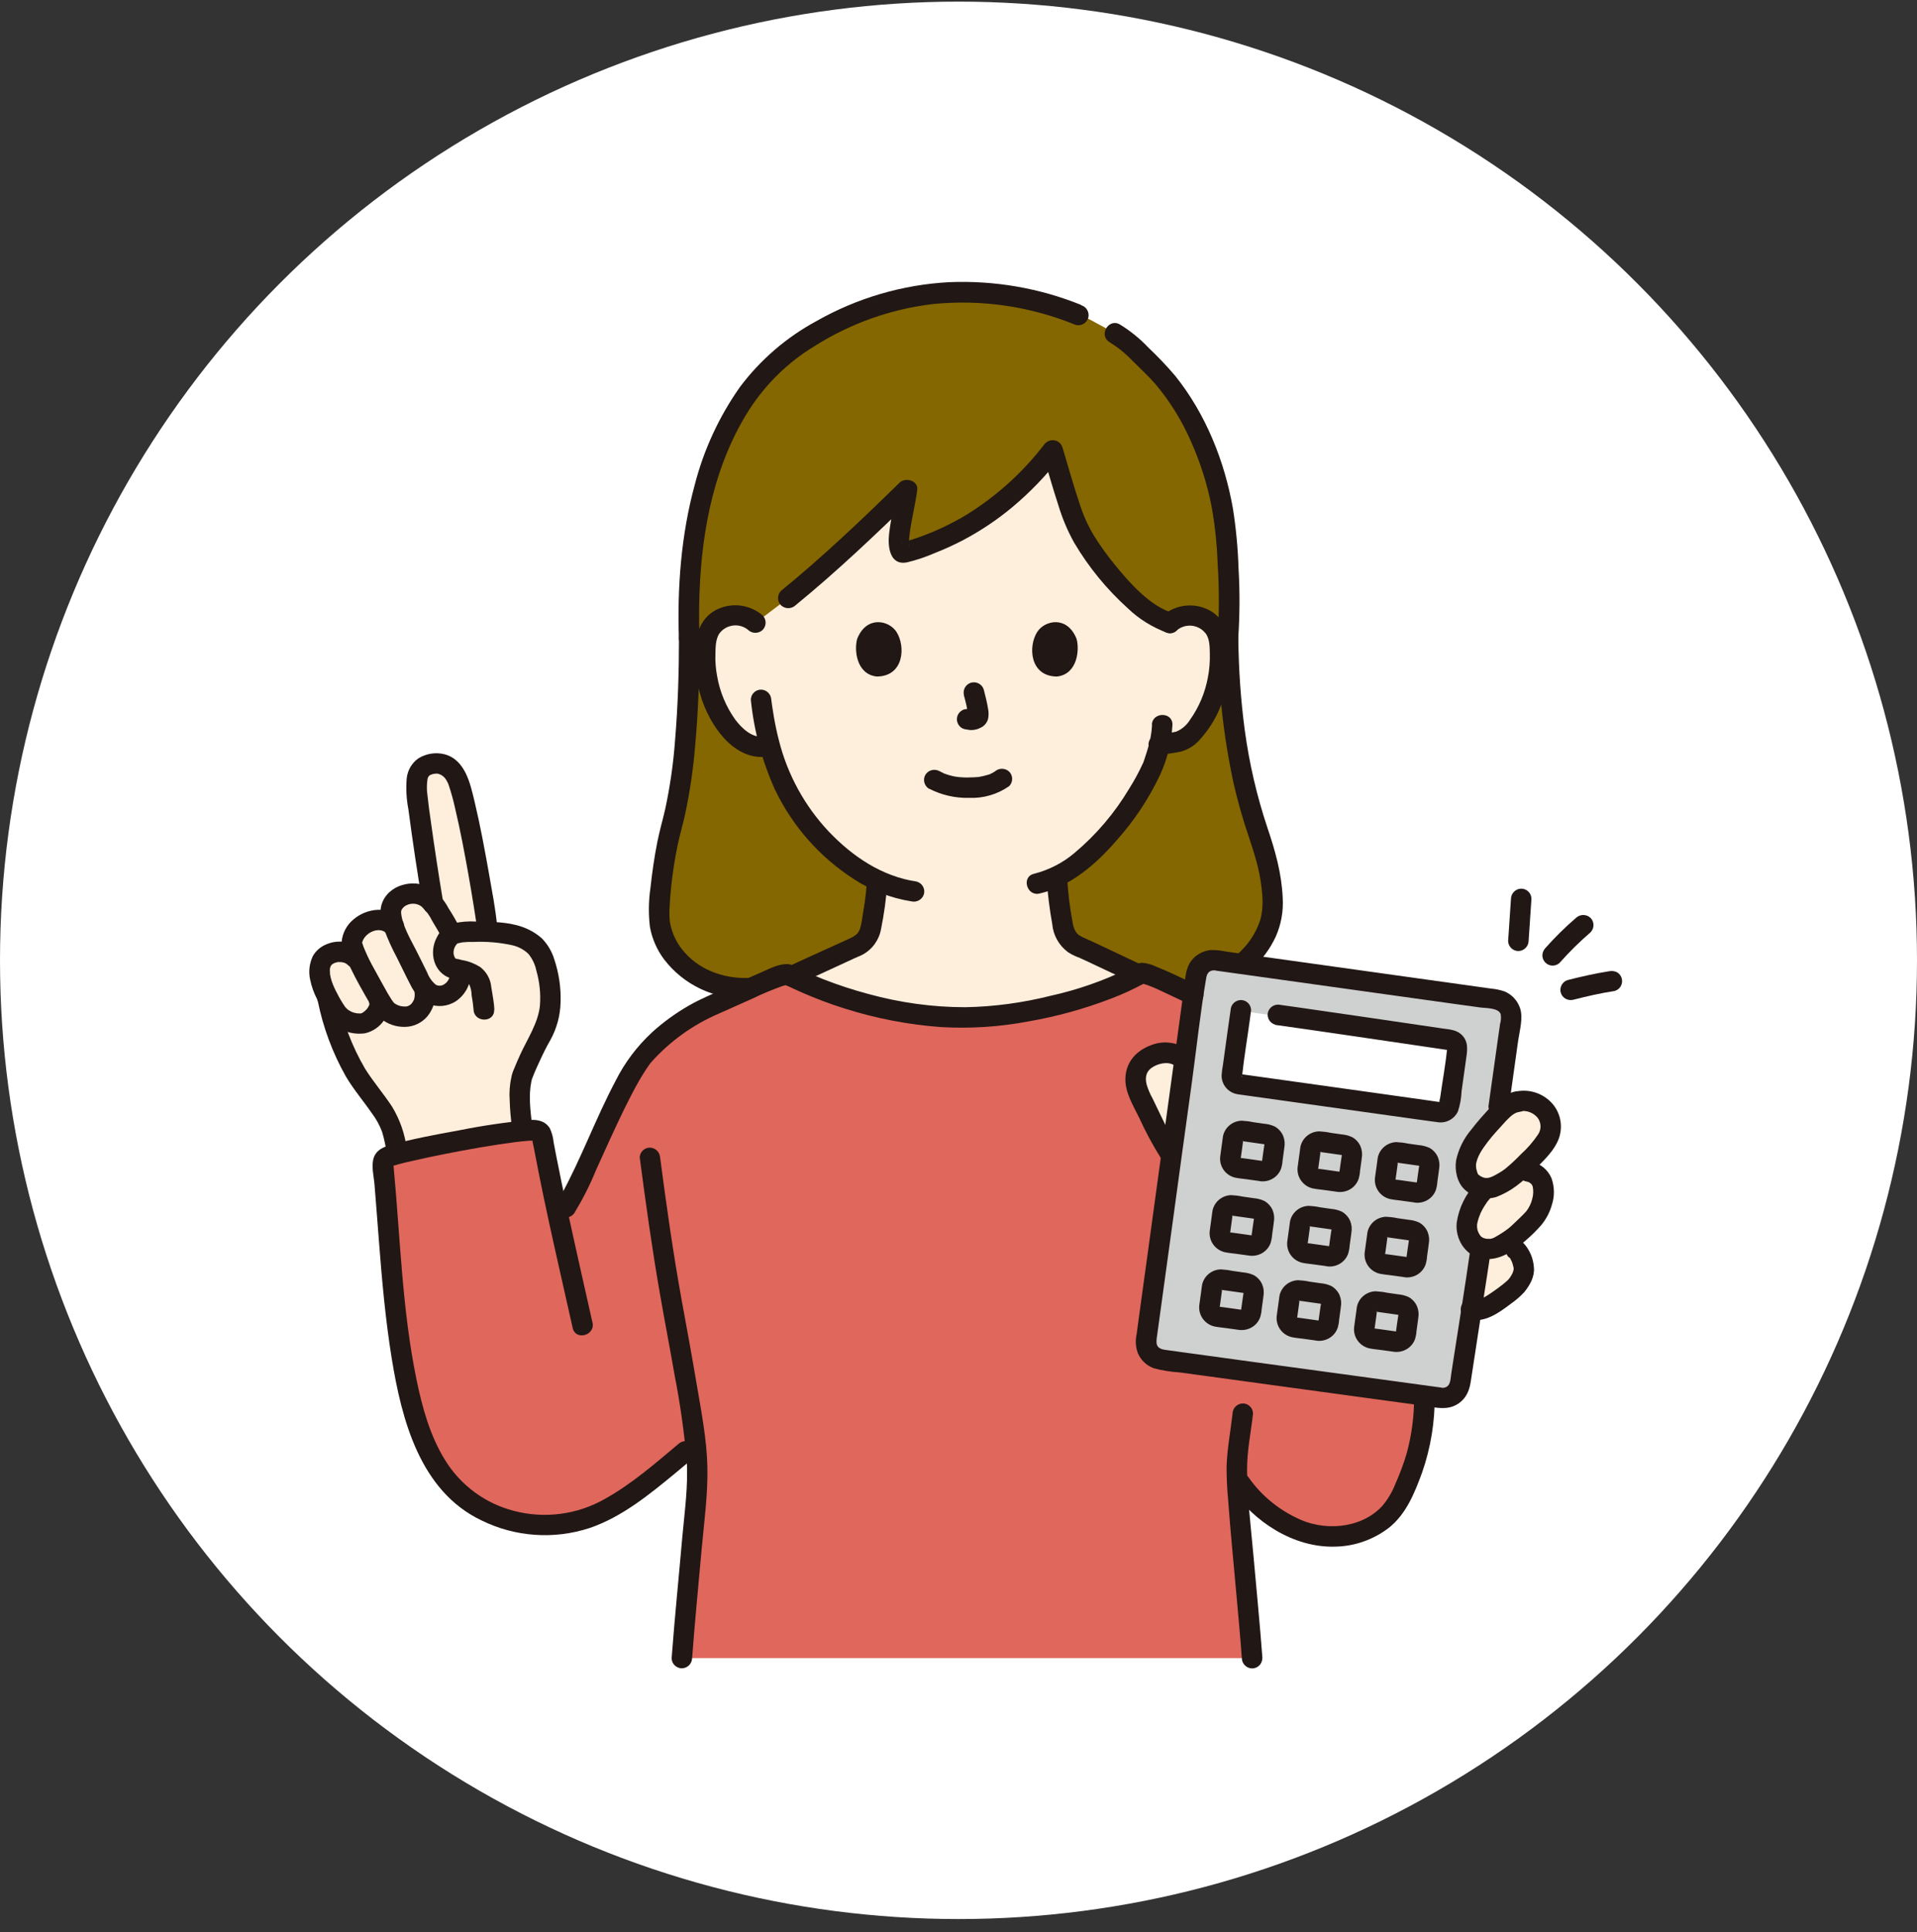 <svg fill="none" height="131" viewBox="0 0 130 131" width="130" xmlns="http://www.w3.org/2000/svg" xmlns:xlink="http://www.w3.org/1999/xlink"><rect x="0" y="0" width="130" height="131" fill="#333333" stroke="none"/><clipPath id="a"><path d="m21 19.11h89v94h-89z"/></clipPath><circle cx="65" cy="65.11" fill="#fff" r="65"/><g clip-path="url(#a)"><path d="m51.235 42.229c-.461-.395-1.07-.578-1.672-.486-.595.085-1.112.43-1.424.938-.177.345-.276.726-.29 1.121-.128 1.523.17 3.053.857 4.421.326.691.793 1.304 1.374 1.798.468.367 1.126.79 1.955.578l.156-.042c.51 2.009 1.459 3.885 2.777 5.492 1.226 1.523 2.77 2.771 4.527 3.645-.043.776-.135 1.544-.276 2.306-.17.959-.113 1.819-1.459 2.299-.092.035-4.336 2.009-4.591 2.094l-.205.071c3.138 1.572 7.757 2.912 12.128 2.919 4.201.014 9.713-1.438 12.624-3.081l-.283-.12c-.135-.056-3.939-1.854-4.031-1.89-1.339-.479-1.289-1.34-1.459-2.299-.149-.846-.248-1.706-.283-2.566 3.379-1.65 6.071-6.254 6.546-7.544.085-.261.283-.804.432-1.424.602-.085 1.396-.085 1.849-.451.581-.493 1.056-1.107 1.374-1.798.687-1.368.985-2.898.857-4.421-.014-.388-.12-.768-.29-1.121-.305-.515-.829-.86-1.424-.938-.602-.085-1.211.092-1.672.486-2.345-.712-5.179-4.449-6.085-6.141-.63-1.185-1.325-3.744-1.87-5.556-2.593 3.363-5.894 5.746-9.989 6.91-.978.289-.057-2.785.113-4.237-2.593 2.531-5.42 5.203-8.048 7.34l-2.217 1.678z" fill="#feeedc"/><path d="m84.914 112.419c-.276-3.737-.914-9.652-1.02-12.198.871 1.488 2.104 2.454 3.571 3.236 2.175 1.157 5.15.917 6.808-.902.616-.677.942-1.544 1.296-2.39.978-2.362 1.084-4.386 1.02-6.572-.064-1.953-.319-3.899-.758-5.81l-13.283-19.608c-1.771-.726-4.846-2.369-5.157-2.172-2.742 1.593-8.076 3.011-12.121 2.997-4.102-.078-8.133-1.079-11.802-2.912-.326-.19-3.131 1.213-4.931 1.974l-.255.113c-1.693.754-3.209 1.84-4.463 3.194-1.729 1.84-3.308 6.811-4.123 8.01 0 0-.815 2.08-1.785 2.954-.29-1.382-.864-3.857-1.133-5.302-.043-.254-.276-.437-.531-.423-2.097.099-8.168 1.241-9.897 1.784-.227.07-.375.296-.354.536.461 4.78.616 10.153 1.651 15.032.737 3.476 2.04 6.853 5.242 8.44 2.416 1.248 5.285 1.318 7.757.19 1.941-.874 4.272-2.869 5.88-4.216l.645-.522c.071.571.12 1.142.135 1.713 0 2.01-.737 8.742-1.041 12.854h38.673z" fill="#e0675c"/><path d="m29.098 59.602c-.354-2.284-.751-5.048-.808-5.697-.078-.811-.113-1.784.758-2.059 1.013-.317 1.502.169 1.884.776.623.98 1.991 8.947 2.104 10.16l.035.409c1.048.035 2.182.134 3.025.768.213.155.39.352.531.578.602 1.044.708 2.404.716 3.349-.028.825-.255 1.636-.652 2.362-.489.895-.914 1.826-1.275 2.778-.234.853-.12 2.214 0 3.264l.043.374c-2.862.359-5.703.874-8.508 1.551l-.021-.12c-.142-.825-.248-1.593-.68-2.32-.503-.86-1.176-1.671-1.75-2.482-1.233-1.742-1.934-4.089-2.267-5.612 0 0-.014-.056-.035-.162-.05-.092-.092-.183-.128-.268-.29-.606-.489-1.368-.269-1.981.29-.79 1.622-1.036 2.309-.352l.106.106-.305-.846c-.227-.635.446-1.41 1.063-1.664.524-.226 1.119-.169 1.594.148l-.064-.811c-.035-.423.283-.973.999-1.213.694-.211 1.445.035 1.877.621-.085-.494-.177-1.065-.269-1.671z" fill="#feeedc"/><path d="m101.966 87.918c.269-.19.531-.402.779-.627.312-.303.524-.698.609-1.121.015-.522-.17-1.029-.524-1.424l-.63-.557c-.17.113-.347.219-.539.317-.241.12-.503.183-.772.169-.999.684-1.119.909-1.736 1.65-.149.169-.255.367-.326.578-.113.296-.128.627-.043.931.234.691.489.719.893.888.446.148.935.085 1.332-.169.333-.19.651-.409.956-.642z" fill="#feeedc"/><path d="m77.745 90.957c.645-4.675 2.742-20.045 3.4-24.769.085-.635.673-1.079 1.311-.994l19.042 2.658c.638.092 1.084.677.992 1.304-1.027 7.368-2.501 17.958-3.45 24.706-.085.635-.673 1.079-1.311.987-3.974-.55-15.104-2.059-18.986-2.595-.637-.085-1.084-.67-.999-1.304z" fill="#cfd0d0"/><path d="m103.8 78.576c.163-.169.341-.359.532-.571.361-.338.63-.768.786-1.234.121-.494.014-1.022-.304-1.424-.355-.43-.872-.691-1.424-.719-.121 0-.234.007-.348.028-.651.092-1.02.416-1.523.973-.559.642-.8.853-1.211 1.403-.432.515-.73 1.121-.886 1.777-.064.458.064.924.34 1.297.263.254.596.409.957.451-.078.092-.128.141-.128.141-.517.564-.885 1.248-1.077 1.988-.135.543 0 1.114.354 1.551.474.465 1.197.578 1.792.268.581-.303 1.112-.691 1.573-1.149.453-.465.942-.818 1.147-1.368.107-.24.192-.494.248-.747.043-.451.114-.761-.085-1.163-.276-.571-.836-.74-1.572-.691.24-.219.51-.486.828-.818z" fill="#feeedc"/><path d="m79.181 71.376c-.531-.021-1.056.134-1.488.437-.85.578-.822 1.65-.347 2.574.737 1.445 1.204 2.651 2.09 3.92.305-2.221.609-4.442.878-6.423l-.071-.07c-.29-.268-.666-.43-1.063-.437z" fill="#feeedc"/><path d="m81.08 66.631c.021-.155.043-.303.064-.444.085-.635.673-1.079 1.311-.994l1.651.233c1.353-1.065 2.203-2.644 2.196-4.019-.014-1.579-.305-3.145-.857-4.618-.701-2.031-2.069-6.155-2.168-13.523.198-2.228-.007-5.45-.099-6.691-.305-4.294-2.239-9.088-5.009-11.754-1.197-1.149-1.552-1.692-2.855-2.397l-1.466-.79-.723-.289c-2.55-1.058-5.292-1.579-8.055-1.537-5.547 0-10.492 2.848-12.681 4.936-3.634 3.462-5.944 9.793-5.653 18.522 0 5.915-.489 10.181-1.169 12.607-.517 1.995-.808 4.047-.878 6.113-.028 2.757 2.975 5.782 7.403 4.851 0 0 .368-.12.985-.31-.035-.021-.078-.035-.12-.056l.205-.07c.255-.085 4.498-2.066 4.591-2.094 1.339-.479 1.289-1.34 1.459-2.299.142-.761.234-1.53.276-2.306-1.757-.874-3.301-2.115-4.527-3.645-1.318-1.607-2.26-3.483-2.777-5.492l-.156.042c-.836.204-1.495-.211-1.955-.578-.581-.494-1.056-1.107-1.374-1.798-.687-1.368-.985-2.898-.857-4.421.014-.388.12-.769.29-1.121.305-.515.829-.86 1.424-.938.602-.085 1.211.092 1.672.486l2.217-1.678c2.628-2.143 5.455-4.809 8.048-7.34-.17 1.452-1.091 4.527-.113 4.237 4.095-1.163 7.396-3.546 9.989-6.91.545 1.805 1.233 4.371 1.87 5.556.907 1.692 3.74 5.429 6.085 6.141.461-.395 1.07-.578 1.672-.486.595.085 1.112.43 1.424.938.177.345.276.726.29 1.121.128 1.523-.17 3.053-.857 4.421-.326.691-.793 1.304-1.374 1.798-.453.36-1.254.36-1.849.451-.149.62-.34 1.163-.432 1.424-.482 1.29-3.174 5.902-6.546 7.544.035.86.135 1.72.283 2.566.17.959.113 1.819 1.459 2.299.071.021 2.324 1.093 3.429 1.607 1.275.24 2.09.416 2.09.416.687.247 1.424.352 2.161.303z" fill="#846700"/><path d="m97.632 75.417c-.475-.07-13.141-1.84-13.588-1.904-.319-.042-.538-.338-.496-.649.05-.353.482-3.391.524-3.744.043-.317.333-.543.659-.501.453.064 13.12 1.84 13.595 1.904.319.049.538.339.496.656l-.531 3.744c-.043.317-.34.536-.659.493z" fill="#fff"/><g fill="#211715"><path d="m79.819 42.723c.581-.472 1.438-.388 1.913.19.021.028.043.049.064.077.241.381.241.895.248 1.333.014.543-.028 1.086-.135 1.622-.191 1.022-.595 1.995-1.204 2.849-.22.36-.545.649-.942.811-.453.099-.907.169-1.367.204-.368.106-.588.486-.489.853.113.367.489.578.857.486.439-.035.878-.099 1.318-.19.503-.141.949-.423 1.289-.818.723-.797 1.261-1.734 1.587-2.757.368-1.065.524-2.193.468-3.314-.057-1.05-.347-2.038-1.289-2.623-1.048-.627-2.387-.501-3.308.303-.269.275-.269.712 0 .98.276.261.708.261.985 0z"/><path d="m78.128 49.146c-.035.606-.149 1.206-.34 1.777-.064.204-.128.409-.198.613-.021.064-.043.134-.071.198-.007.021-.021.042-.028.063-.043.127.05-.12.014-.042-.269.592-.581 1.163-.928 1.713-.985 1.65-2.232 3.123-3.705 4.357-.793.677-1.736 1.156-2.749 1.417-.871.197-.503 1.537.368 1.34 2.111-.486 3.868-2.024 5.242-3.617 1.183-1.326 2.168-2.806 2.926-4.407.496-1.072.786-2.235.85-3.413.028-.895-1.367-.895-1.396 0z"/><path d="m51.731 41.736c-.836-.726-2.019-.902-3.032-.451-1.034.465-1.452 1.445-1.551 2.51-.198 2.158.475 4.618 1.948 6.247.808.888 1.906 1.481 3.124 1.22.878-.19.503-1.523-.368-1.34-.808.176-1.558-.55-1.998-1.142-.616-.867-1.034-1.861-1.218-2.912-.099-.515-.142-1.036-.12-1.558.007-.43.014-.952.248-1.333.432-.613 1.282-.761 1.891-.331.028.021.057.042.078.063.276.261.708.261.985 0 .269-.275.269-.712 0-.98z"/><path d="m50.918 47.446c.212 2.108.765 4.16 1.636 6.092 1.183 2.468 3.032 4.569 5.335 6.056 1.183.776 2.515 1.297 3.91 1.516.368.092.744-.12.857-.486.099-.367-.12-.747-.489-.853-2.352-.345-4.35-1.699-5.958-3.384-1.643-1.742-2.805-3.871-3.386-6.183-.135-.522-.248-1.051-.34-1.586-.035-.219-.071-.437-.106-.656 0-.049-.014-.099-.021-.141-.014-.077.007.07-.007-.056-.014-.106-.028-.211-.043-.317-.014-.381-.319-.684-.694-.691-.383 0-.694.31-.694.691z"/><path d="m70.751 30.885c.333 1.107.645 2.221 1.006 3.321.269.902.63 1.77 1.091 2.595.978 1.65 2.196 3.145 3.62 4.428.765.74 1.679 1.304 2.678 1.671.857.268 1.226-1.072.368-1.34-1.544-.486-2.905-2.031-3.932-3.293-.524-.642-1.006-1.311-1.438-2.017-.397-.677-.716-1.396-.949-2.15-.397-1.185-.737-2.39-1.091-3.589-.255-.853-1.601-.494-1.346.367z"/><path d="m70.873 30.059c-1.466 1.932-3.287 3.582-5.356 4.858-1.02.613-2.104 1.121-3.223 1.516-.29.099-.581.197-.871.282-.078.014-.149.035-.22.064-.05.035-.128-.028.064 0 .142.021.276.092.376.197.078.092-.014.078 0-.035.014-.092.007.134 0 .028 0-.042 0-.078 0-.113 0-.198.007-.395.035-.592.106-.945.397-2.038.524-3.053.078-.627-.8-.874-1.19-.493-2.593 2.538-5.235 5.048-8.048 7.34-.269.275-.269.712 0 .98.276.261.709.261.985 0 2.812-2.299 5.448-4.809 8.048-7.34l-1.19-.493c-.028.211.014-.078-.007.056-.007.049-.014.099-.021.148-.021.12-.043.24-.064.352-.05.261-.099.515-.149.768-.106.557-.213 1.121-.276 1.685-.092.825.035 2.15 1.226 1.911.652-.155 1.289-.374 1.906-.642.645-.254 1.282-.543 1.899-.867 1.197-.634 2.324-1.389 3.358-2.256 1.183-.994 2.26-2.108 3.202-3.335.262-.275.262-.705 0-.98-.276-.268-.716-.268-.985 0z"/><path d="m83.97 43.266c.106-1.579.113-3.159.021-4.731-.043-1.361-.17-2.722-.383-4.068-.567-3.222-1.856-6.423-3.911-8.983-.574-.677-1.19-1.319-1.835-1.932-.567-.599-1.211-1.121-1.913-1.551-.772-.458-1.474.74-.701 1.199.567.352 1.091.776 1.552 1.262.531.529 1.084 1.036 1.573 1.601.963 1.149 1.757 2.425 2.359 3.793.652 1.445 1.141 2.968 1.438 4.52.227 1.276.361 2.566.404 3.857.113 1.678.106 3.356 0 5.034 0 .381.312.691.694.691.383-.007.687-.317.694-.691z"/><path d="m46.044 43.266c0 2.299-.071 4.597-.262 6.881-.113 1.586-.34 3.166-.673 4.717-.17.74-.383 1.467-.531 2.214-.205 1.03-.354 2.073-.468 3.123-.128.874-.142 1.763-.035 2.644.142.79.468 1.537.949 2.186 1.332 1.749 3.436 2.743 5.639 2.665.9-.014.9-1.403 0-1.389-1.679.028-3.358-.592-4.413-1.946-.425-.536-.708-1.177-.822-1.854-.035-.324-.043-.656-.021-.98.021-.465.057-.924.106-1.389.099-.938.241-1.875.432-2.799.149-.712.354-1.403.51-2.108.326-1.523.552-3.06.68-4.611.227-2.447.305-4.9.305-7.354 0-.895-1.396-.895-1.396 0z"/><path d="m82.585 43.266c.014 3.293.368 6.578 1.063 9.807.22.966.482 1.925.779 2.87.397 1.241.857 2.454 1.056 3.744.135.881.234 1.84-.028 2.708-.298.902-.836 1.699-1.559 2.32-.666.599.319 1.579.985.98.694-.613 1.247-1.361 1.637-2.2.361-.818.524-1.72.468-2.616-.071-1.664-.51-3.208-1.041-4.773-.716-2.143-1.226-4.35-1.53-6.585-.276-2.073-.418-4.16-.439-6.247-.014-.895-1.41-.895-1.396 0z"/><path d="m53.997 66.786c1.155-.522 2.302-1.058 3.45-1.586.177-.078.347-.162.517-.24.043-.021.085-.035.12-.056.021-.014-.156.064-.149.064.064-.014.135-.042.191-.078.128-.049.255-.106.376-.169.659-.36 1.119-1.001 1.247-1.742.205-1.008.347-2.038.418-3.06 0-.381-.312-.691-.694-.691-.383 0-.694.31-.694.691-.057.839-.198 1.664-.333 2.496-.021.134-.05.268-.078.395-.014.063-.035.127-.057.19-.007.028-.021.063-.035.092.028-.07.014-.035-.014.014-.028.056-.064.113-.106.169.064-.077-.05.049-.071.07-.106.092-.234.176-.361.233-.857.409-1.736.783-2.6 1.185-.609.282-1.218.564-1.828.839-.333.197-.439.62-.248.952.198.324.624.43.956.247z"/><path d="m77.222 65.397.354.092c-.992-.465-1.984-.931-2.975-1.403-.333-.155-.666-.317-1.006-.465-.142-.056-.283-.127-.411-.211-.043-.028-.078-.056-.113-.092-.028-.028-.149-.176-.099-.113-.135-.219-.212-.458-.241-.712-.184-.973-.305-1.96-.361-2.947-.05-.888-1.445-.895-1.396 0 .071 1.044.198 2.08.383 3.102.064.754.453 1.452 1.063 1.904.191.127.397.233.609.317.106.042.326.19.05.014.014.007.035.014.057.021.17.085.333.155.503.233.567.268 1.133.536 1.707.804l.949.444c.276.127.637.374.942.374.9 0 .9-1.389 0-1.389z"/><path d="m73.318 20.675c-2.841-1.149-5.894-1.671-8.954-1.544-3.16.169-6.234 1.072-8.983 2.63-2.04 1.1-3.818 2.63-5.207 4.484-1.41 2.002-2.451 4.252-3.06 6.621-.921 3.377-1.19 6.917-1.077 10.407.028.888 1.424.895 1.396 0-.17-5.295.482-11.02 3.422-15.568 1.119-1.713 2.607-3.159 4.357-4.223 2.444-1.551 5.2-2.531 8.076-2.87 3.287-.324 6.603.162 9.656 1.417.368.099.751-.12.857-.486.092-.367-.12-.747-.489-.853z"/><path d="m85.61 112.419c-.177-2.369-.411-4.738-.623-7.107-.17-1.876-.404-3.772-.418-5.655-.007-1.276.262-2.552.404-3.814 0-.381-.312-.691-.694-.691-.383.007-.687.317-.694.691-.135 1.192-.368 2.383-.404 3.589 0 .734.028 1.467.099 2.193.17 2.32.404 4.632.609 6.945.113 1.283.234 2.567.326 3.857.007.381.319.684.694.691.383 0 .694-.31.694-.691z"/><path d="m38.95 82.242c.567-.938 1.063-1.911 1.474-2.926.63-1.389 1.254-2.778 1.92-4.146.312-.635.638-1.269.992-1.89.156-.268.312-.529.482-.783.071-.106.142-.204.213-.31.028-.042.106-.141.028-.042.035-.049.078-.099.12-.148 1.254-1.396 2.798-2.51 4.527-3.257.779-.352 1.566-.691 2.352-1.05.652-.317 1.318-.592 2.005-.839.106-.035.22-.056.333-.092.128-.042-.05 0-.043 0-.028 0-.368-.141-.156-.028.397.211.808.395 1.211.571.942.409 1.906.776 2.883 1.079 2.118.67 4.314 1.093 6.532 1.255 1.984.113 3.981-.014 5.937-.388 1.906-.331 3.769-.846 5.568-1.537.779-.289 1.53-.642 2.26-1.036.035-.014.078-.035.106-.064.078-.092-.205.049-.241.056.085-.014-.128-.049-.014 0 .135.056.29.092.432.141.411.155.815.345 1.211.536.496.233.985.465 1.481.698.333.183.751.07.956-.247.191-.331.078-.754-.248-.952-.963-.451-1.92-.931-2.912-1.325-.283-.134-.595-.219-.907-.24-.368 0-.716.275-1.027.437-1.637.797-3.365 1.396-5.143 1.791-1.906.479-3.854.747-5.816.783-2.232 0-4.449-.31-6.596-.902-1.027-.275-2.04-.606-3.032-.994-.432-.169-.857-.352-1.282-.55-.361-.169-.758-.472-1.169-.479-.588-.014-1.211.317-1.728.543-.808.345-1.608.712-2.409 1.072-.857.381-1.722.733-2.536 1.199-.893.515-1.736 1.121-2.494 1.812-1.013.938-1.849 2.045-2.465 3.272-1.346 2.531-2.324 5.246-3.698 7.763-.092.169-.191.345-.305.508-.503.74.708 1.438 1.204.698z"/><path d="m43.386 78.498c.404 3.067.829 6.134 1.36 9.18.319 1.854.68 3.695.999 5.542.375 1.904.645 3.829.822 5.767.113 1.707-.135 3.455-.29 5.147-.241 2.764-.524 5.521-.73 8.285 0 .381.312.691.694.691.383-.007.687-.317.694-.691.184-2.461.425-4.914.645-7.368.17-1.854.432-3.751.39-5.619-.043-1.875-.418-3.765-.73-5.612-.319-1.897-.666-3.779-1.013-5.669-.581-3.201-1.034-6.423-1.459-9.652-.014-.381-.319-.684-.694-.691-.383 0-.694.31-.694.691z"/><path d="m30.039 61.083c-.305-1.826-.581-3.659-.836-5.492-.085-.585-.149-1.029-.212-1.65-.057-.367-.057-.747 0-1.114.014-.106.071-.204.156-.268.17-.085.354-.12.538-.106.269.064.496.247.616.501.035.056.064.127.099.183 0 .007-.064-.169-.014-.028.014.049.035.092.05.141.17.508.312 1.022.425 1.544.347 1.466.63 2.954.893 4.435.135.768.269 1.537.39 2.313.05.289.092.578.135.867 0 .035.028.226.014.092-.014-.134 0 .042.007.07.007.077.021.155.028.233.007.381.319.684.694.691.383 0 .694-.31.694-.691-.113-1.206-.354-2.404-.56-3.596-.29-1.622-.588-3.25-.971-4.851-.29-1.213-.63-2.856-2.054-3.222-.602-.148-1.24-.042-1.771.289-.439.317-.723.804-.779 1.347-.057.698-.021 1.403.113 2.094.29 2.207.623 4.407.992 6.606.106.367.489.585.857.486.368-.106.581-.486.489-.853z"/><path d="m21.552 67.879c.361 1.784.999 3.497 1.891 5.084.517.881 1.19 1.664 1.771 2.51.298.388.531.818.701 1.276.149.508.255 1.022.326 1.537.106.367.489.585.857.486.368-.106.581-.486.489-.853-.12-1.015-.461-1.995-.992-2.877-.574-.881-1.275-1.685-1.835-2.58-.9-1.537-1.53-3.208-1.877-4.957-.191-.874-1.537-.501-1.346.367z"/><path d="m33.526 68.465c-.021-.522-.135-1.036-.213-1.558-.05-.536-.326-1.029-.765-1.354-.368-.226-.772-.388-1.204-.458-.092-.021-.184-.042-.276-.07-.021 0-.205-.028-.142-.035-.043 0-.099-.056-.021.028-.071-.099-.12-.211-.142-.331-.035-.275.071-.55.276-.74-.071.056-.064.021.028.007s.191-.049.283-.063c.248-.028.496-.035.744-.028.9-.042 1.806.035 2.685.233.397.099.765.296 1.056.578.269.331.453.719.538 1.135.22.768.305 1.572.241 2.376-.12 1.177-.836 2.228-1.332 3.307-.149.331-.298.663-.432 1.001-.043.092-.078.183-.106.282 0 .021-.014.042-.021.063-.113.479.028-.07-.043.197-.12.529-.156 1.079-.113 1.622.014.55.071 1.1.128 1.643.014.381.319.684.694.691.383 0 .694-.31.694-.691-.106-.952-.248-1.988-.057-2.94.007-.049.021-.092.035-.134l.014-.092c.014-.12.014-.12 0-.014-.028.021-.028.092.014 0 .043-.092.078-.204.12-.303.007-.021.021-.049.028-.07.028-.064.057-.134.085-.198.071-.169.149-.331.227-.501.241-.529.489-1.044.779-1.544.432-.783.666-1.657.687-2.545.035-.987-.113-1.974-.425-2.912-.163-.536-.453-1.029-.85-1.431-.397-.352-.871-.621-1.374-.79-.978-.331-2.062-.331-3.082-.345-.531-.035-1.07.014-1.594.134-.468.148-.857.486-1.063.931-.56 1.029-.22 2.433.971 2.792.361.113 1.006.106 1.24.444.092.218.142.444.142.684.064.331.106.663.135.994.043.888 1.431.895 1.396 0z"/><path d="m25.072 68.133s0-.155-.014-.042c0 .021-.014.099 0 .007.021-.106-.035.085-.043.113.028-.12.021-.049 0-.014-.021.035-.035.07-.057.099-.014.028-.035.049-.05.078-.057.092.106-.113-.021.028-.05.049-.092.106-.149.148-.035.035-.177.127-.057.056-.057.028-.106.056-.163.099-.064.056.106-.021.028-.014-.035 0-.064.014-.092.021-.092.035.113 0 .014 0-.028 0-.057 0-.092 0-.035 0-.269-.021-.128 0-.071-.014-.149-.028-.22-.049-.028-.007-.064-.014-.092-.028-.014 0-.177-.064-.099-.035.071.028-.028-.014-.035-.021-.035-.021-.078-.042-.113-.064-.035-.021-.071-.042-.106-.063.007 0 .078.063.021.014-.05-.042-.099-.092-.149-.141-.028-.028-.05-.063-.078-.092.05.056.028.035 0-.007-.191-.282-.368-.578-.517-.881-.149-.268-.269-.543-.368-.832-.028-.085-.05-.169-.071-.254 0-.028-.05-.247-.035-.148-.007-.085-.014-.169-.014-.254 0-.035 0-.07 0-.106 0-.211-.021.056 0-.063.014-.078.043-.155.064-.233-.043.169 0 .028.028-.021.028-.078-.092.077-.021.028.014-.014.035-.035.05-.049.021-.021.05-.042.071-.064-.057.057-.085.056 0 .007.035-.021.198-.113.113-.07s-.007 0 .014 0c.043-.014.078-.028.12-.035.035 0 .071-.014.099-.021-.163.007.078-.028 0 0 .071 0 .142-.007.212 0 .035 0 .071 0 .106.007-.05 0-.113-.021-.028 0 .064.021.135.042.205.056-.12-.028-.064-.035-.021-.007l.113.063s.043.028.064.042c-.128-.077 0 0 .021.028.269.275.708.275.985.007s.276-.705.007-.98c0 0 0 0-.007-.007-.659-.606-1.608-.768-2.43-.416-.39.155-.716.437-.921.797-.234.501-.305 1.058-.184 1.593.099.479.262.945.496 1.375.184.402.397.783.645 1.142.262.395.623.705 1.048.902.475.219 1.006.296 1.523.226 1.063-.24 1.771-1.234 1.658-2.306-.106-.367-.489-.585-.857-.486-.361.113-.581.479-.489.853z"/><path d="m28.113 67.287c.021.141.014.289-.021.423-.014.049-.028.092-.05.134-.014.035-.128.19-.085.134-.12.183-.333.289-.553.261-.149 0-.298-.035-.432-.092-.064-.028-.128-.064-.184-.099-.078-.042-.007 0 .007.014-.021-.021-.05-.042-.071-.064-.035-.035-.106-.12-.035-.035-.05-.064-.092-.127-.135-.19-.092-.141-.177-.282-.262-.423-.319-.557-.616-1.121-.928-1.678-.227-.402-.432-.811-.609-1.234-.071-.155-.135-.317-.184-.486-.007-.021-.014-.049-.007-.077.021-.057.043-.12.071-.176.326-.592 1.176-.867 1.594-.402.602.67 1.58-.317.985-.98-.85-.945-2.359-.747-3.245.021-.461.381-.751.931-.8 1.523-.014.585.34 1.206.581 1.72.397.839.878 1.664 1.339 2.468.184.374.432.712.73 1.008.468.381 1.063.585 1.672.564.581-.014 1.126-.282 1.502-.726.453-.557.623-1.29.468-1.995-.106-.367-.489-.585-.857-.486-.368.106-.581.486-.489.853z"/><path d="m30.519 66.004c0 .296-.142.571-.39.726-.17.12-.39.134-.574.035-.262-.219-.461-.501-.581-.818-.255-.515-.503-1.029-.765-1.537-.39-.761-.928-1.678-1.006-2.503 0-.035 0-.19 0-.148-.007.092.043-.092.007-.028-.028.056.028-.056.028-.056.078-.127.184-.233.319-.296.333-.169.737-.141 1.034.085.298.275.545.606.723.98.241.395.482.797.687 1.213.191.331.623.444.956.247.333-.19.446-.62.248-.952-.241-.472-.503-.938-.793-1.382-.283-.543-.694-1.008-1.204-1.361-1.162-.677-2.926-.233-3.337 1.135-.163.543 0 1.156.184 1.678.241.642.517 1.262.843 1.868.319.627.616 1.269.942 1.89.248.529.659.973 1.169 1.262.616.268 1.332.211 1.899-.155.63-.423 1.013-1.128 1.013-1.883.043-.895-1.353-.888-1.396 0z"/><path d="m40.176 89.659c-.574-2.552-1.155-5.105-1.707-7.657-.262-1.227-.517-2.446-.758-3.68-.057-.296-.113-.592-.17-.888-.028-.317-.113-.627-.248-.924-.29-.486-.801-.613-1.332-.578-1.636.148-3.259.388-4.867.712-1.558.282-3.131.571-4.654 1.001-.468.134-.9.324-1.084.818-.205.557 0 1.297.043 1.875.106 1.269.198 2.538.298 3.807.205 2.651.439 5.302.864 7.932.673 4.16 1.913 9.004 6.078 10.999 2.281 1.128 4.924 1.318 7.346.522 2.196-.748 4.052-2.271 5.816-3.723.397-.331.793-.663 1.19-.994.269-.275.269-.712 0-.98-.276-.261-.709-.261-.985 0-1.587 1.333-3.181 2.721-4.995 3.73-1.87 1.064-4.088 1.353-6.17.803-1.941-.5-3.606-1.734-4.654-3.433-1.027-1.657-1.551-3.568-1.941-5.464-.978-4.738-1.098-9.596-1.551-14.405 0-.063-.007-.127-.021-.19 0 0-.085.07-.085.106s-.021 0 .057-.007c.128-.028.255-.063.383-.106.29-.078.581-.148.864-.211.758-.176 1.516-.331 2.281-.486 1.566-.31 3.287-.613 4.782-.804.297-.035.602-.07.9-.092.128 0 .255 0 .375-.028 0 .014-.149-.085-.142-.085.021.176.057.345.099.515.22 1.156.446 2.306.687 3.455.489 2.334 1.02 4.66 1.544 6.987.142.621.276 1.234.418 1.854.198.874 1.537.501 1.346-.367z"/><path d="m83.499 100.912c1.509 2.257 4.222 4.019 7.006 3.949 1.332-.014 2.614-.465 3.67-1.269 1.19-.938 1.764-2.39 2.267-3.765.581-1.671.871-3.434.85-5.204 0-.895-1.389-.895-1.396 0 .014 1.333-.156 2.658-.51 3.941-.205.691-.46 1.368-.751 2.023-.22.564-.531 1.093-.928 1.551-1.466 1.544-4.017 1.7-5.845.741-1.261-.614-2.352-1.53-3.16-2.673-.496-.74-1.707-.042-1.204.698z"/><path d="m102.465 60.941-.192 2.848c0 .381.312.691.695.691.382-.007.687-.317.694-.691l.191-2.848c0-.381-.311-.691-.694-.691-.383.007-.687.317-.694.691z"/><path d="m106.697 67.781c.921-.233 1.849-.451 2.792-.592.177-.049.326-.162.418-.317.092-.162.12-.352.07-.536-.049-.176-.162-.324-.318-.416-.163-.085-.355-.106-.539-.07-.942.148-1.87.36-2.791.592-.368.099-.588.486-.489.853.099.367.489.585.857.486z"/><path d="m105.784 65.257c.645-.726 1.339-1.41 2.076-2.045.269-.275.269-.712 0-.98-.277-.261-.709-.261-.985 0-.737.634-1.431 1.319-2.076 2.045-.127.134-.198.31-.205.493 0 .381.311.698.694.698.184 0 .361-.071.496-.204z"/><path d="m102.335 85.238s.042.042.063.064c.05.056.043.049-.021-.028.028.014.064.099.078.127s.113.24.043.07c.021.049.035.099.056.148.036.113.064.226.092.345.029.134-.007-.162 0 .035v.113c0 .064 0 .042.007-.064-.007.035-.014.078-.028.113-.014.056-.035.12-.057.176.057-.134-.056.099-.07.12-.036.056-.071.113-.107.169-.049.064-.056.07-.014.021-.028.035-.057.07-.092.106-.028.028-.05.056-.078.078-.05.049-.113.099-.17.148-.071.064-.149.12-.227.183-.042.028-.021.021.05-.035l-.078.056-.142.106c-.184.141-.375.275-.566.402-.149.106-.312.204-.475.289-.035.014-.064.035-.099.049.056-.021.042-.014-.036.014s-.156.049-.241.07c-.035.007-.07.014-.106.021.071-.014.064-.014-.021-.007-.085 0-.092 0-.021.007-.05-.007-.092-.021-.135-.035-.368-.099-.758.113-.857.486-.099.367.113.754.489.853 1.105.296 2.082-.437 2.904-1.058.326-.226.624-.486.893-.776.375-.465.708-1.044.652-1.657-.036-.627-.291-1.227-.723-1.685-.276-.268-.715-.268-.985.007-.269.268-.269.705 0 .973z"/><path d="m80.735 71.327c-.73-.649-1.771-.825-2.678-.465-.978.36-1.665 1.1-1.736 2.158-.064 1.008.517 1.904.935 2.771.425.931.907 1.833 1.452 2.7.489.74 1.7.049 1.204-.698-.446-.691-.843-1.41-1.19-2.151-.191-.388-.375-.775-.56-1.163-.17-.303-.305-.621-.404-.952-.128-.515-.028-.931.468-1.213s1.155-.345 1.523 0c.652.613 1.644-.367.985-.98z"/><path d="m102.299 75.219c.22-1.551.432-3.102.652-4.654.099-.691.361-1.572.12-2.242-.177-.501-.552-.902-1.048-1.107-.291-.099-.595-.162-.907-.19l-9.075-1.269-8.933-1.248c-.319-.071-.652-.099-.978-.099-.531.042-1.027.31-1.346.733-.383.501-.397 1.142-.475 1.742-.17 1.227-.34 2.447-.503 3.674-.446 3.236-.885 6.473-1.332 9.716-.397 2.905-.793 5.817-1.197 8.722-.064.486-.135.973-.198 1.466-.092.416-.071.846.071 1.248.198.493.595.874 1.098 1.058.56.148 1.133.24 1.707.275l2.033.275 10.102 1.382c1.452.197 2.897.395 4.35.592.68.092 1.452.31 2.111.049.73-.289 1.077-.917 1.183-1.65.368-2.454.758-4.9 1.133-7.354.05-.345.106-.691.156-1.044.092-.367-.12-.74-.489-.853-.368-.099-.751.12-.857.486-.319 2.249-.687 4.498-1.034 6.74-.078.486-.149.973-.227 1.466-.05.324-.035.818-.411.931-.099.035-.198.042-.297.007-.12-.014-.248-.035-.368-.049l-.829-.113-1.962-.268c-3.231-.444-6.454-.881-9.684-1.319-1.424-.197-2.848-.388-4.265-.585-.531-.07-1.063-.141-1.594-.219-.673-.099-.609-.479-.538-.98.347-2.524.694-5.048 1.041-7.572.432-3.166.864-6.332 1.304-9.497.326-2.383.581-4.795.985-7.163.05-.282.156-.465.446-.515.099-.007.198 0 .29.028l.361.049 1.722.24 4.392.613 9.493 1.325 1.835.254c.389.056 1.289.014 1.431.465.035.219.021.444-.043.656-.049.345-.099.691-.148 1.036-.114.804-.227 1.615-.34 2.418-.093.656-.185 1.319-.277 1.974-.092.367.128.74.489.853.368.099.751-.12.857-.486z"/><path d="m86.485 69.487c3.237.451 6.475.938 9.706 1.41l1.53.226c.128.021.248.042.376.056h.035c.17.007.014.035.021-.014.007-.049 0-.261-.014-.106-.106 1.121-.319 2.242-.475 3.363-.035.113-.057.24-.057.36.035.127-.035-.028.028-.028.028-.014.057-.021.085-.028.014-.007.113.035.064.014-.028-.007-.064-.014-.092-.014-.283-.035-.56-.078-.843-.12l-3.4-.479-7.856-1.1-1.07-.148c-.085-.014-.17-.028-.255-.035-.007 0-.021 0-.028 0-.113-.014-.064-.028-.071 0 0-.007.128.155.05.183.007-.028.014-.064.014-.092.135-1.269.354-2.531.524-3.8.028-.211.057-.423.085-.642 0-.381-.312-.691-.694-.691-.383.007-.687.317-.694.691-.014.127.028-.19.007-.078 0 .042-.014.078-.014.12-.014.127-.035.261-.057.388-.05.352-.099.705-.149 1.058-.099.733-.205 1.466-.305 2.207-.043.233-.078.472-.092.712-.014.613.411 1.149 1.02 1.276.205.042.425.056.63.092l7.807 1.093 3.833.536 1.077.148.22.028c.588.12 1.183-.176 1.438-.719.149-.444.227-.902.248-1.375l.29-2.066c.092-.649.234-1.312-.34-1.805-.354-.303-.822-.317-1.261-.381-3.301-.486-6.596-.973-9.897-1.445-.354-.049-.709-.099-1.063-.148-.368-.092-.744.12-.857.486-.099.367.12.747.489.853z"/><path d="m102.851 73.979c-.68.141-1.296.508-1.735 1.051-.461.501-.921 1.001-1.332 1.544-.517.606-.878 1.333-1.041 2.108-.099.656.064 1.481.567 1.953.567.55 1.396.747 2.154.522.475-.183.921-.423 1.332-.726.46-.338.885-.719 1.275-1.128.538-.55 1.162-1.121 1.509-1.812.446-.853.34-1.89-.276-2.63-.56-.656-1.41-.994-2.267-.895-.383.014-.688.317-.695.691 0 .381.312.691.695.691.46-.092.928.07 1.232.43.255.331.269.79.036 1.135-.333.494-.723.945-1.162 1.34-.312.324-.638.634-.985.924-.092.078.128-.092-.021.021-.028.021-.064.042-.092.07-.071.049-.142.099-.213.148-.156.099-.311.19-.474.275-.411.219-.681.254-1.049-.007.106.077-.12-.127-.028-.007-.057-.063-.092-.148-.114-.233-.014-.049-.028-.099-.042-.155 0 0-.028-.134-.014-.049 0-.049-.007-.099-.014-.148 0-.035 0-.219-.008-.085.057-.592.468-1.149.815-1.608.319-.423.73-.853 1.098-1.262.099-.113.206-.226.319-.331.043-.035.078-.078.12-.113 0 0 .163-.134.1-.085.099-.078.205-.134.318-.183-.092.035.064-.014.085-.021.093-.021.185-.042.277-.056.368-.106.588-.486.489-.853-.114-.367-.489-.578-.858-.486z"/><path d="m100.097 80.211c-.702.74-1.162 1.671-1.311 2.679-.113 1.093.553 2.214 1.672 2.433 1.162.226 2.168-.494 2.996-1.213.376-.317.723-.663 1.049-1.029.333-.402.588-.867.73-1.375.198-.585.191-1.227-.015-1.812-.247-.599-.786-1.036-1.431-1.149-.368-.092-.743.12-.857.486-.099.367.121.747.489.853.085.014.17.035.248.064.113.035-.078-.035.028.014.029.014.057.035.085.049-.113-.07.121.12.05.035.042.056.078.12.106.183.064.289.05.592-.035.881-.071.289-.206.557-.383.797-.255.296-.559.557-.836.832-.241.24-.503.451-.793.635-.177.113-.354.226-.539.324 0 0-.155.07-.085.042.064-.028-.042.014-.042.014-.043.014-.092.021-.135.035-.12.028.014 0-.056 0-.085 0-.163 0-.248 0 .113.014-.092-.028-.128-.035-.092-.028-.177-.077-.248-.148-.078-.099-.141-.211-.184-.324-.05-.141-.064-.296-.057-.444 0-.127 0-.063 0-.021.007-.056.022-.12.036-.176.028-.113.064-.226.099-.331.064-.183.142-.359.234-.522s.191-.317.297-.472c.022-.035.05-.07.078-.106-.056.078-.014.021.021-.021.05-.064.107-.127.156-.183.262-.275.262-.705 0-.98-.276-.268-.715-.268-.984 0z"/><path d="m96.247 80.197-1.197-.169-.262-.035c-.05 0-.099-.014-.142-.021h-.043c-.071-.035-.05-.021.057.021 0 0-.071-.035-.071-.042l.078.063s-.035-.035-.057-.056c.05.014.092.134.028.028-.085-.141.043.127 0 0-.043-.134.007.169 0 .028 0-.049.028-.099-.014.056.014-.077.028-.162.035-.247.028-.204.057-.409.085-.613.014-.127.035-.254.05-.381v-.049c.014-.077.014-.063 0 .049 0 0 .021-.085.021-.078l-.043.092s.021-.049.043-.07c0 .056-.099.113-.035.049.099-.092-.149.07-.021.014.021-.014.043-.028.071-.035-.099.042-.128.049-.078.035.106-.042.021.049-.05 0h.043c.071 0 .057 0-.05-.014.085.014.177.021.262.035l.602.085c.198.028.404.056.602.085.028 0 .064.007.092.014h.043c.071.035.05.021-.057-.021l.035.021c.064.035.043.028-.043-.042l.028.028c.05.049.035.035-.035-.049l.021.035c.035.064.028.042-.021-.063 0 .028.014.049.021.07.05.134-.007-.169 0-.028 0 .134.021-.113.021-.099 0 .042-.014.085-.021.127l-.085.578c-.021.169-.05.345-.071.515 0 .021 0 .042-.007.064v.042c-.035.07-.021.049.021-.056-.007.021-.021.035-.028.049-.028.042-.014.021.05-.063l-.028.028c-.05.049-.035.035.05-.035-.035.014-.071.035-.099.056l.092-.042s-.05.014-.078.021c.12-.014.142-.021.064-.014-.028 0-.057 0-.085 0-.383 0-.694.31-.694.691.007.381.319.684.694.691.602.035 1.162-.331 1.346-.909.043-.162.078-.324.085-.494l.099-.719c.007-.056.014-.113.021-.169.05-.268.021-.55-.085-.804-.113-.261-.312-.479-.56-.621-.227-.106-.475-.169-.73-.19l-.744-.106c-.255-.056-.517-.085-.779-.099-.602.021-1.112.43-1.254 1.015-.021.099-.028.197-.043.296v.07s.007-.141 0-.064c-.014.12-.035.24-.05.36-.035.24-.071.479-.099.712-.092.67.333 1.297.992 1.467.255.056.524.077.786.113l.822.113c.184.042.376.021.538-.07.156-.092.269-.24.319-.416.071-.331-.099-.804-.489-.853z"/><path d="m94.826 90.294-1.197-.169-.262-.035c-.05 0-.099-.014-.142-.021h-.043c-.071-.035-.05-.021.057.021l-.071-.042.078.064s-.035-.035-.057-.056c.05.014.092.134.028.035-.085-.141.043.127 0 0-.043-.134.007.169 0 .028 0-.049.028-.099-.014.056.014-.077.028-.162.035-.247.028-.204.057-.409.085-.613.014-.127.035-.254.05-.381v-.049c.014-.078.014-.064 0 .049 0 0 .021-.085.021-.077l-.043.092s.021-.049.043-.07c0 .056-.099.113-.035.049.099-.092-.149.07-.021.014.021-.014.043-.028.071-.035-.099.042-.128.049-.071.035.106-.042.021.049-.05 0h.043c.071 0 .057 0-.05-.014.085.014.177.021.262.035l.602.085c.198.028.404.056.602.085.028 0 .064.007.092.014h.043c.071.035.05.021-.057-.021l.035.021c.064.035.043.028-.043-.042l.028.028c.05.049.035.035-.035-.049l.021.035c.035.064.028.042-.021-.063 0 .028.014.049.021.077.05.134-.007-.169 0-.028 0 .134.021-.113.021-.099l-.021.127-.085.578c-.021.169-.05.345-.071.515 0 .021 0 .042-.007.064v.042c-.035.07-.021.049.021-.056-.007.014-.021.035-.028.049-.028.042-.014.021.05-.063l-.028.028c-.057.049-.035.035.05-.035-.035.014-.071.035-.099.056l.092-.042s-.05.014-.078.021c.12-.014.142-.021.064-.014-.028 0-.057 0-.085 0-.383 0-.694.31-.694.691.007.381.319.684.694.691.602.035 1.162-.331 1.346-.909.043-.162.078-.324.085-.494l.099-.719c.007-.056.014-.113.021-.169.05-.268.021-.55-.085-.804-.113-.261-.312-.479-.56-.62-.227-.106-.475-.169-.73-.19l-.744-.106c-.255-.056-.517-.085-.779-.099-.602.021-1.112.43-1.254 1.015-.021.099-.028.198-.043.296 0 .021 0 .049-.007.07 0 0 .021-.141.007-.064-.014.12-.035.24-.05.36-.035.24-.071.479-.099.719-.092.67.333 1.297.992 1.466.255.056.524.078.786.113l.822.113c.184.042.375.021.538-.07.156-.092.269-.24.319-.416.071-.331-.099-.797-.489-.853z"/><path d="m84.326 88.82-1.197-.169-.262-.035c-.05 0-.099-.014-.142-.021h-.043c-.071-.035-.05-.021.057.021l-.071-.042.078.064s-.035-.035-.057-.056c.05.014.092.134.028.028-.085-.141.043.127 0 0-.043-.134.007.169 0 .028 0-.049.028-.099-.014.056.014-.078.028-.162.035-.247.028-.204.057-.409.085-.613.014-.127.035-.254.05-.381v-.049c.014-.077.014-.063 0 .049 0 0 .021-.085.021-.078l-.043.092s.021-.049.043-.07c0 .056-.099.113-.035.049.099-.092-.149.07-.021.014.021-.014.043-.028.071-.035-.099.042-.128.049-.071.035.106-.042.021.049-.05 0h.043c.071 0 .057 0-.05-.014.085.014.177.028.262.035l.602.085c.198.028.404.056.602.085.028 0 .064.007.092.014h.043c.071.035.05.021-.057-.014l.035.021c.064.035.043.028-.043-.042l.028.028c.05.057.035.035-.035-.049l.021.035c.035.064.028.042-.021-.063 0 .028.014.049.021.07.05.134-.007-.169 0-.028 0 .134.021-.113.021-.099l-.021.127-.085.578c-.021.169-.05.345-.071.515 0 .021 0 .042-.007.063v.042c-.035.07-.021.049.021-.056-.007.014-.021.035-.028.049-.028.042-.014.021.05-.064l-.028.028c-.057.049-.035.035.05-.035-.035.014-.071.035-.099.056l.092-.042s-.05.014-.078.021c.12-.014.142-.021.064-.014-.028 0-.057 0-.085 0-.383 0-.694.31-.694.691.007.381.319.684.694.691.602.035 1.162-.331 1.346-.91.043-.162.078-.324.085-.493l.099-.719c.007-.056.014-.113.021-.169.05-.268.021-.55-.085-.804-.113-.261-.312-.479-.56-.621-.227-.106-.475-.169-.73-.19l-.744-.106c-.255-.056-.517-.085-.779-.099-.602.021-1.112.43-1.254 1.015-.021.099-.028.197-.043.296 0 .021 0 .049-.007.07v-.063c-.007.12-.021.24-.043.36-.035.24-.071.479-.099.719-.092.67.333 1.297.992 1.467.255.056.524.077.786.113l.822.113c.184.042.375.021.538-.07.156-.092.269-.24.319-.416.071-.331-.099-.797-.489-.853z"/><path d="m89.576 89.553c-.397-.056-.8-.113-1.197-.169l-.262-.035c-.05 0-.099-.014-.142-.021h-.043c-.071-.035-.05-.021.057.021 0 0-.071-.035-.071-.042l.078.064s-.035-.035-.057-.056c.05.014.092.134.028.028-.085-.141.043.127 0 0-.043-.134.007.169 0 .028 0-.049.028-.099-.014.056.014-.078.028-.162.035-.247.028-.204.057-.409.085-.613.014-.127.035-.254.05-.381v-.049c.014-.077.014-.063 0 .049 0 0 .021-.085.021-.078l-.043.092s.021-.049.043-.07c0 .056-.099.113-.035.049.099-.092-.149.07-.021.014.021-.014.043-.028.071-.035-.099.042-.128.049-.071.035.106-.042.021.049-.05 0h.043c.071 0 .057 0-.05-.014.085.014.177.021.262.035l.602.085c.198.028.404.056.602.085.028 0 .064.007.092.014h.043c.071.035.05.021-.057-.021l.035.021c.064.035.043.028-.043-.042l.028.028c.05.049.035.035-.035-.049l.021.035c.035.064.028.042-.021-.064 0 .028.014.049.021.078.05.134-.007-.169 0-.028 0 .134.021-.113.021-.099l-.021.127-.085.578c-.021.169-.05.345-.071.515 0 .021 0 .042-.007.063v.042c-.035.07-.021.049.021-.056-.007.021-.021.035-.028.049-.028.042-.014.021.05-.064l-.028.028c-.05.049-.035.035.05-.035-.035.014-.071.035-.099.056l.092-.042s-.05.014-.078.021c.12-.014.142-.021.064-.014-.028 0-.057 0-.085 0-.383 0-.694.31-.694.691.007.381.319.684.694.691.602.035 1.162-.331 1.346-.909.043-.162.078-.324.085-.493l.099-.719c.007-.056.014-.113.021-.169.05-.268.021-.55-.085-.804-.113-.261-.312-.479-.56-.621-.227-.106-.475-.169-.73-.19l-.744-.106c-.255-.056-.517-.085-.779-.099-.602.021-1.112.43-1.254 1.015-.021.099-.028.197-.043.296 0 .021 0 .049-.007.07 0 0 .021-.141.007-.063-.014.12-.035.24-.05.36-.035.24-.071.479-.099.712-.092.67.333 1.297.992 1.466.255.056.524.078.786.113l.822.113c.184.042.375.014.538-.07.156-.092.269-.24.319-.416.071-.331-.099-.797-.489-.853z"/><path d="m95.541 85.245-1.197-.169-.262-.035c-.05 0-.099-.014-.142-.021h-.043c-.071-.035-.05-.021.057.021 0 0-.071-.035-.071-.042l.078.064s-.035-.035-.057-.056c.05.014.092.134.028.028-.085-.141.043.127 0 0-.043-.134.007.169 0 .028 0-.049.028-.099-.014.056.014-.078.028-.162.035-.24.028-.204.057-.409.085-.613.014-.127.035-.254.05-.381v-.049c.014-.077.014-.063 0 .049 0 0 .021-.085.021-.078l-.043.092s.021-.049.043-.07c0 .056-.099.113-.035.049.099-.092-.149.07-.021.014.021-.014.043-.028.071-.035-.099.042-.128.049-.071.035.106-.042.021.049-.05 0h.043c.071 0 .057 0-.05-.014.085.014.177.021.262.035l.602.085c.198.028.404.056.602.085.028 0 .064.007.092.014h.043c.071.035.05.021-.057-.021l.035.021c.064.035.043.028-.043-.042l.028.028c.05.049.035.035-.035-.049l.021.035c.035.064.028.042-.021-.063 0 .028.014.049.021.077.05.134-.007-.169 0-.028 0 .134.021-.113.021-.099 0 .042-.014.085-.021.127l-.085.578c-.021.169-.05.345-.071.515 0 .021 0 .042-.007.063v.042c-.035.07-.021.049.021-.056-.007.021-.021.035-.028.049-.028.042-.014.021.05-.064l-.028.028c-.057.049-.035.035.05-.035-.035.014-.071.035-.099.056l.092-.042s-.05.014-.078.021c.12-.014.142-.021.064-.014-.028 0-.057 0-.085 0-.383 0-.694.31-.694.691.007.381.319.684.694.691.602.035 1.162-.331 1.346-.91.043-.162.078-.324.085-.493l.099-.719c.007-.056.014-.113.021-.169.05-.268.021-.55-.085-.804-.113-.261-.312-.479-.56-.621-.227-.106-.475-.169-.73-.19l-.744-.106c-.255-.056-.517-.085-.779-.099-.602.021-1.112.43-1.254 1.015-.021.099-.028.197-.043.296 0 .021 0 .049-.007.07 0 0 .021-.141.007-.063l-.05.36c-.035.24-.071.479-.099.712-.092.67.333 1.297.992 1.466.255.056.524.078.786.113l.822.113c.184.042.376.014.538-.07.156-.092.269-.24.319-.416.078-.331-.099-.797-.489-.853z"/><path d="m85.033 83.779-1.197-.169-.262-.035c-.05 0-.099-.014-.142-.021h-.043c-.071-.035-.05-.021.057.021l-.071-.042.078.064s-.035-.035-.057-.056c.05.014.092.134.028.035-.085-.141.043.127 0 0-.043-.134.007.169 0 .028 0-.049.028-.099-.014.056.014-.077.028-.162.035-.247.028-.204.057-.409.085-.613.014-.127.035-.254.05-.381v-.049c.014-.077.014-.063 0 .049 0 0 .021-.085.021-.078l-.043.092s.021-.049.043-.07c0 .056-.099.113-.035.049.099-.092-.149.071-.021.014.021-.014.043-.028.071-.035-.099.042-.128.049-.071.035.106-.042.021.049-.05 0h.043c.071 0 .057-0-.05-.014.085.014.177.021.262.035l.602.085c.198.028.404.056.602.085.028 0 .064.007.092.014h.043c.071.035.05.021-.057-.021l.035.021c.064.035.043.028-.043-.042l.028.028c.05.049.035.035-.035-.049l.021.035c.035.064.028.042-.021-.063 0 .028.014.049.021.077.05.134-.007-.169 0-.028 0 .134.021-.106.021-.099 0 .042-.014.085-.021.127l-.085.578c-.021.169-.05.345-.071.515 0 .021 0 .042-.007.063v.042c-.035.07-.021.049.021-.056-.007.021-.021.035-.028.049-.028.042-.014.021.05-.064l-.028.028c-.05.049-.035.035.05-.035-.035.014-.071.035-.099.056l.092-.042s-.05.014-.078.021c.12-.014.142-.021.064-.014-.028 0-.057 0-.085 0-.383 0-.694.31-.694.691.007.381.319.684.694.691.602.035 1.162-.331 1.346-.91.043-.162.078-.324.085-.493l.099-.719c.007-.056.014-.113.021-.169.05-.268.021-.55-.085-.804-.113-.261-.312-.479-.56-.621-.227-.106-.475-.169-.73-.19l-.744-.106c-.255-.056-.517-.085-.779-.099-.602.021-1.112.43-1.254 1.015-.021.099-.028.197-.043.296 0 .021 0 .049-.007.07 0 0 .021-.141.007-.063l-.05.36c-.035.24-.071.479-.099.719-.092.67.333 1.297.992 1.467.255.056.524.078.786.113l.822.113c.184.042.376.021.538-.07.156-.092.269-.24.319-.416.071-.331-.099-.804-.489-.853z"/><path d="m90.291 84.512-1.197-.169-.262-.035c-.05 0-.099-.014-.142-.021h-.043c-.071-.035-.05-.021.057.021 0 0-.071-.035-.071-.042l.078.064s-.035-.035-.057-.056c.05.014.092.134.028.028-.085-.141.043.127 0 0-.043-.134.007.169 0 .028 0-.049.028-.099-.014.056.014-.078.028-.162.035-.247.028-.204.057-.409.085-.613.014-.127.035-.254.05-.381v-.049c.014-.078.014-.064 0 .049 0 0 .021-.085.021-.078l-.043.092s.021-.049.043-.07c0 .056-.099.113-.035.049.099-.092-.149.07-.021.014.021-.014.043-.028.071-.035-.099.042-.128.049-.071.035.106-.042.021.049-.05 0h.043c.071 0 .057 0-.05-.014.085.014.177.028.262.035l.602.085c.198.028.404.056.602.085.028 0 .064.007.092.014h.043c.071.035.05.021-.057-.014l.035.021c.064.035.043.028-.043-.042l.028.028c.05.056.035.035-.035-.049l.021.035c.035.064.028.042-.021-.063 0 .028.014.049.021.07.05.134-.007-.169 0-.028 0 .134.021-.113.021-.099 0 .042-.014.085-.021.127l-.085.578c-.021.169-.05.345-.071.515 0 .021 0 .042-.007.064v.042c-.035.07-.021.049.021-.056-.007.021-.021.035-.028.049-.028.042-.014.021.05-.064l-.028.028c-.05.049-.035.035.05-.035-.035.014-.071.035-.099.056l.092-.042s-.05.014-.078.021c.12-.014.142-.021.064-.014-.028 0-.057 0-.085 0-.383 0-.694.31-.694.691.007.381.319.684.694.691.602.035 1.162-.331 1.346-.909.043-.162.078-.324.085-.494l.099-.719c.007-.056.014-.113.021-.169.05-.268.021-.55-.085-.804-.113-.261-.312-.479-.56-.621-.227-.106-.475-.169-.73-.19l-.744-.106c-.255-.056-.517-.085-.779-.099-.602.021-1.112.43-1.254 1.015-.021.099-.028.197-.043.296 0 .021 0 .049-.007.07 0 0 .021-.141.007-.063l-.05.359c-.035.24-.071.479-.099.712-.092.67.333 1.297.992 1.466.255.056.524.078.786.113l.822.113c.184.042.376.021.538-.07.156-.092.269-.24.319-.416.078-.324-.099-.797-.489-.853z"/><path d="m85.751 78.731-1.197-.169-.262-.035c-.05 0-.099-.014-.142-.021h-.043c-.071-.035-.05-.021.057.021 0 0-.071-.035-.071-.042l.078.063s-.035-.035-.057-.056c.05.014.092.134.028.028-.085-.141.043.127 0 0-.043-.134.007.169 0 .028 0-.049.028-.099-.014.056.014-.077.028-.162.035-.24.028-.204.057-.409.085-.613.014-.127.035-.254.05-.381v-.049c.014-.078.014-.064 0 .049 0 0 .021-.085.021-.077l-.043.092s.021-.049.043-.07c0 .056-.099.113-.035.049.099-.092-.149.07-.021.014.021-.014.043-.028.071-.035-.099.042-.128.049-.078.035.106-.042.021.049-.05 0h.043c.071 0 .057 0-.05-.014.085.014.177.021.262.035l.602.085c.198.028.404.056.602.085.028 0 .064.007.092.014h.043c.071.035.05.021-.057-.021l.035.021c.064.042.043.028-.043-.042l.028.028c.05.049.035.035-.035-.049l.021.035c.035.063.028.042-.021-.064 0 .028.014.049.021.078.05.134-.007-.169 0-.028 0 .134.021-.113.021-.099 0 .042-.014.085-.021.127l-.085.578c-.021.169-.05.345-.071.515 0 .021 0 .042-.007.064v.042c-.035.07-.021.049.021-.056-.007.014-.021.035-.028.049-.028.042-.014.021.05-.063l-.028.028c-.05.049-.035.035.05-.035-.035.014-.071.035-.099.056l.092-.042s-.05.014-.078.021c.12-.014.142-.021.064-.014-.028 0-.057 0-.085 0-.383 0-.694.31-.694.691.007.381.319.684.694.691.602.035 1.162-.331 1.346-.909.043-.162.078-.324.085-.494l.099-.719c.007-.057.014-.113.021-.169.05-.268.021-.55-.085-.804-.113-.261-.312-.479-.56-.621-.227-.106-.475-.169-.73-.19l-.744-.106c-.255-.056-.517-.085-.779-.099-.602.021-1.112.43-1.254 1.015-.021.099-.028.197-.043.296v.07s.007-.141 0-.064c-.014.12-.035.24-.05.36-.035.24-.071.479-.099.719-.092.67.333 1.297.992 1.46.255.056.524.077.786.113l.822.113c.184.042.376.021.538-.07.156-.092.269-.24.319-.416.078-.324-.099-.797-.489-.853z"/><path d="m91.001 79.464-1.197-.169-.262-.035c-.05 0-.099-.014-.142-.021h-.043c-.071-.035-.05-.021.057.021l-.071-.042.078.063s-.035-.035-.057-.056c.05.014.092.134.028.035-.085-.141.043.127 0 0-.043-.134.007.169 0 .028 0-.049.028-.099-.014.056.014-.078.028-.162.035-.247.028-.204.057-.409.085-.613.014-.127.035-.254.05-.381v-.049c.014-.078.014-.064 0 .049 0 0 .021-.085.021-.078l-.043.092s.021-.049.043-.071c0 .057-.099.113-.035.049.099-.092-.149.07-.021.014.021-.014.043-.028.071-.035-.099.042-.128.049-.078.035.106-.042.021.049-.05 0h.043c.071 0 .057 0-.05-.014.085.014.177.028.262.035l.602.085c.198.028.404.056.602.085.028 0 .064.007.092.014h.043c.071.035.05.021-.057-.021l.035.021c.064.035.043.028-.043-.042l.028.028c.05.049.035.035-.035-.049l.021.035c.035.063.028.042-.021-.064 0 .028.014.049.021.07.05.134-.007-.169 0-.028 0 .134.021-.106.021-.099 0 .042-.014.085-.021.127l-.085.578c-.021.169-.05.345-.071.515 0 .021 0 .042-.007.063v.042c-.035.071-.021.049.021-.056-.007.014-.021.035-.028.049-.028.042-.014.021.05-.064l-.028.028c-.05.049-.035.035.05-.035-.035.014-.071.035-.099.056l.092-.042s-.05.014-.078.021c.12-.014.142-.021.064-.014-.028 0-.057 0-.085 0-.383 0-.694.31-.694.691.007.381.319.684.694.691.602.035 1.162-.331 1.346-.91.043-.162.078-.324.085-.493l.099-.719c.007-.056.014-.113.021-.169.05-.268.021-.55-.085-.804-.113-.261-.312-.479-.56-.62-.227-.106-.475-.169-.73-.19l-.744-.106c-.255-.056-.517-.085-.779-.099-.602.021-1.112.43-1.254 1.015-.021.099-.028.197-.043.296v.07s.007-.141 0-.064c-.014.12-.035.24-.05.36-.035.24-.071.479-.099.719-.092.67.333 1.297.992 1.466.255.056.524.078.786.113l.822.113c.184.042.376.021.538-.07.156-.092.269-.24.319-.416.071-.331-.099-.804-.489-.853z"/><path d="m63.012 53.474c.836.43 1.764.642 2.699.621.971.042 1.934-.24 2.727-.797.269-.275.269-.712 0-.98-.276-.261-.708-.261-.985 0 .212-.162.05-.035-.007 0-.057.035-.113.064-.17.099-.028.014-.057.028-.092.042-.106.056.021.014.028-.007-.014.028-.198.07-.234.085-.213.063-.425.113-.645.148.099-.014-.021 0-.064 0-.064 0-.128.014-.191.014-.156.007-.305.014-.461.014-.135 0-.276 0-.411-.014-.064 0-.128-.007-.191-.014 0 0-.234-.035-.092-.007-.205-.028-.404-.078-.602-.134-.085-.028-.17-.056-.248-.085-.177-.063.099.049-.057-.021-.106-.049-.205-.099-.305-.155-.333-.183-.758-.078-.956.247-.191.331-.078.754.248.952z"/><path d="m65.364 47.136c.128.444.227.902.297 1.361l-.028-.183c.007.063.007.127 0 .19l.028-.183s-.014.056-.021.085l.071-.169s-.021.035-.028.056l.106-.141s-.028.028-.043.042l.142-.106s-.071.042-.106.056l.17-.07c-.057.028-.12.042-.184.056l.184-.028c-.057 0-.113 0-.17 0l.184.028c-.064-.007-.128-.021-.191-.035-.092-.028-.184-.035-.276-.014-.092 0-.184.035-.262.085-.333.19-.446.621-.248.952.092.155.241.275.418.317.149.021.29.056.439.063.227 0 .446-.049.645-.155.255-.113.446-.338.517-.613.043-.219.043-.444 0-.656-.071-.437-.177-.874-.29-1.304-.099-.367-.489-.585-.857-.486-.368.099-.588.486-.489.853z"/><path d="m58.137 43.287c-.227.74-.078 2.433 1.325 2.581 1.856-.014 1.955-2.066 1.332-3.025-.51-.79-2.019-1.121-2.657.451z"/><path d="m72.998 43.287c.227.74.078 2.433-1.325 2.581-1.856-.014-1.955-2.066-1.332-3.025.51-.79 2.019-1.121 2.657.451z"/></g></g></svg>